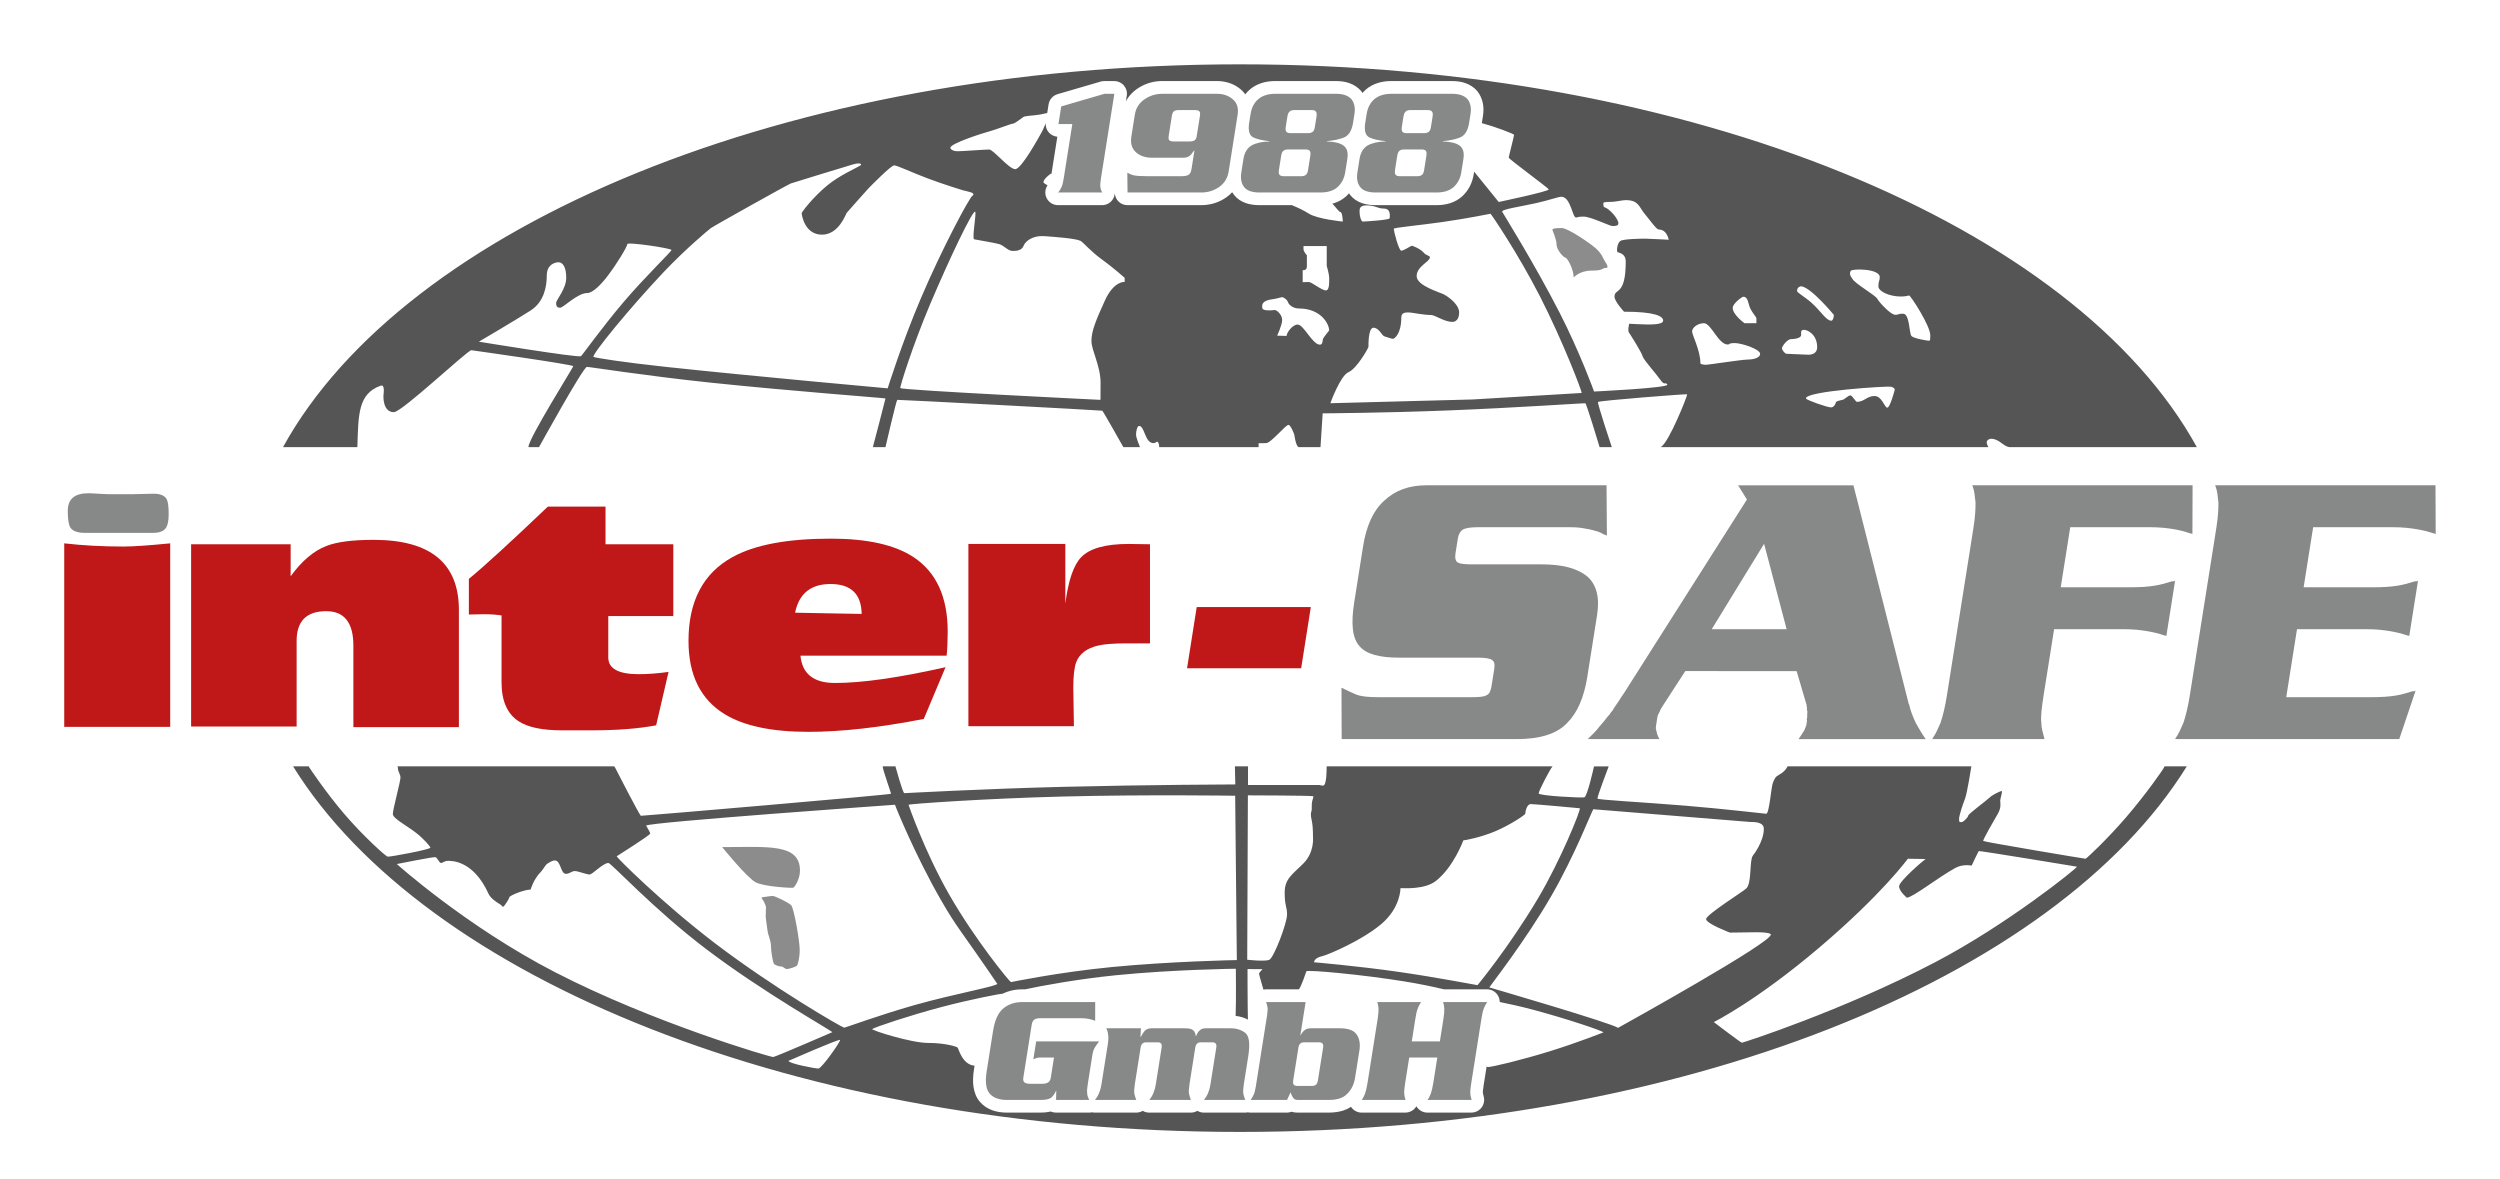 <?xml version="1.0" encoding="utf-8"?>
<!-- Generator: Adobe Illustrator 22.0.1, SVG Export Plug-In . SVG Version: 6.00 Build 0)  -->
<svg version="1.1" id="Ebene_1" xmlns="http://www.w3.org/2000/svg" xmlns:xlink="http://www.w3.org/1999/xlink" x="0px" y="0px"
	 viewBox="0 0 787 371" style="enable-background:new 0 0 787 371;" xml:space="preserve">
<style type="text/css">
	.st0{clip-path:url(#SVGID_2_);fill:#8D8C8D;}
	.st1{clip-path:url(#SVGID_2_);fill:#565555;}
	.st2{clip-path:url(#SVGID_4_);fill:#C01818;}
	.st3{clip-path:url(#SVGID_4_);fill:#878888;}
	.st4{clip-path:url(#SVGID_6_);}
	.st5{fill:#878888;}
</style>
<g>
	<defs>
		<rect id="SVGID_1_" width="787" height="371"/>
	</defs>
	<clipPath id="SVGID_2_">
		<use xlink:href="#SVGID_1_"  style="overflow:visible;"/>
	</clipPath>
	<path class="st0" d="M502.75,78.531c-1.437-1.437-9.063-6.75-11.125-6.75c-2.063,0-2.938,0.188-2.938,0.5
		c0,0.313,1.313,2.937,1.313,4.688c0,1.749,2.281,4.156,2.812,4.156c0.532,0,2.563,3.531,2.563,6.125
		c0,0.281,1.625-2.063,5.656-2.063c4.032,0,3.125-0.844,4.469-0.844c1.344,0-0.156-1.781-0.562-2.562
		C504.531,81,504.187,79.968,502.75,78.531"/>
	<path class="st0" d="M227.333,266.668c0,0,7.875,9.748,10.625,11.124c2.75,1.376,11.333,1.792,11.75,1.667
		c0.417-0.125,2.125-2.667,2.125-5.375C251.833,265.417,241.666,266.668,227.333,266.668"/>
	<path class="st0" d="M243.25,282.043c-0.625,0-3.5,0.458-3.5,0.458c0,0.458,0.542,0.916,0.708,1.333
		c0.167,0.417,0.667,1.209,0.667,1.792c0,0.583-0.083,2.292-0.083,2.917s0.583,4.166,0.625,4.791c0.041,0.625,1.041,2.875,1.041,4.5
		s0.584,5.418,1.042,5.709c0.458,0.291,1.333,0.708,2.125,0.708c0.792,0,1.083,0.792,1.875,0.792c0.792,0,2.875-0.75,3.125-1.042
		c0.25-0.292,0.875-2.292,0.875-5c0-2.708-1.792-13.042-2.667-14C248.208,284.043,243.875,282.043,243.25,282.043"/>
	<path class="st1" d="M681.422,241.25l-0.088,0.126c-0.125,0.604-5.974,8.868-12.083,15.958c-6.109,7.088-12.48,13-12.708,13
		c-0.458,0-31.938-5.312-32.209-5.583s3.542-6.75,4.645-8.687c1.104-1.938,0.689-3.48,0.689-4.064s0.833-2.999,0.458-2.999
		s-2.917,1.208-3.708,2c-0.791,0.792-6.792,5.25-6.792,5.708c0,0.458-1.5,2.084-2.083,2.084s-0.834,0.166-0.834-0.959
		s1.209-4.667,1.875-6.375c0.666-1.708,1.937-9.812,1.937-9.812s0.042-0.147,0.073-0.397h-57.886l0.001,0.001
		c-0.125,0.25-0.625,1.458-2.291,2.416c-1.666,0.958-1.619,1.17-2.292,2.709c-0.583,1.333-1.125,9.792-2.125,9.792
		c-0.481,0-12.83-1.496-25.5-2.542c-13.627-1.125-27.625-1.818-27.625-2.25c0-0.833,3.417-9.792,3.417-9.792l0.103-0.334
		l-4.583,0.022l-0.104,0.354c0,0-2.041,9.165-2.958,9.374s-14.375-0.457-14.375-1.249c0-0.792,3.667-7.75,4.25-8.333
		c0.046-0.046,0.046-0.027,0.124-0.168h-71.109c0,0.188-0.016,0.275-0.016,0.313c0,0.312,0.063,5.75-1.125,5.75
		c-0.516,0-1.125-0.188-1.125-0.188h-22.5v-5.562l0.031-0.313h-4.156v0.125l0.125,5.563c0,0-27.434,0.097-53.875,0.75
		c-25.483,0.628-50.067,2-50.312,2c-0.5,0-2.75-8.25-2.75-8.25l-0.047-0.188h-4.036c0.045,0.042,0.015,0.084,0.02,0.125
		c0.188,1.438,2.625,8.188,2.625,8.5c0,0.313-78.375,7-78.75,6.938c-0.375-0.063-8.062-15.063-8.062-15.063l-0.313-0.5h-68.26
		c0.08,0.157,0.135,0.308,0.135,0.438c0,1.375,0.813,1.875,0.813,3.125s-2.396,9.938-2.396,11.438c0,1.362,3.885,3.347,7.083,5.75
		c2.671,2.008,4.75,4.567,4.75,4.833c0,0.583-12.916,3-13.5,2.834c-0.65-0.185-7.703-6.489-13.75-13.584
		c-5.901-6.924-10.833-14.416-10.833-14.416l-0.229-0.418h-4.929c41.455,66.856,159.232,115.084,298.072,115.084
		c138.839,0,256.616-48.228,298.07-115.084H681.422z M416.792,300.834c1.458-0.417,11.667-4.625,17.917-9.833
		c6.25-5.208,6.166-11.417,6.166-11.417c1.028,0,7.609,0.498,11.125-2.25c5.605-4.379,8.666-12.792,8.666-12.792
		c0.469,0,5.425-0.9,10.084-2.875c4.857-2.06,9.416-5.202,9.416-5.5c0-0.584,0.417-3.041,1.75-3.041s15.397,1.312,15.397,1.312
		c0.488,0.298-6.143,16.61-13.188,28.437c-9.202,15.449-19,27.25-19,27.25c-0.28,0-12.561-2.414-24.749-4.166
		c-13.142-1.889-26.75-3.041-26.75-3.041C413.96,301.543,415.334,301.251,416.792,300.834 M392.834,250.375
		c0,0,20.54,0.042,20.624,0.292c0.084,0.25-0.5,1.541-0.5,2.416s-0.041,2-0.041,2s-0.25,0.75-0.25,1.167
		c0,1.958,0.666,1.833,0.666,7.458c0,0,0.459,4.627-3.041,8.126c-3.5,3.499-5.875,4.791-5.875,9.166s0.75,4.249,0.75,6.916
		c0,2.667-4.168,13.668-5.626,14.251s-6.916-0.042-6.916-0.042L392.834,250.375z M334.5,250.751
		c26.695-0.677,54.334-0.25,54.334-0.25l0.521,51.73c-0.563,0-21.019,0.415-39.271,2.186c-16.905,1.641-31.834,4.751-31.834,4.751
		c-0.384-0.043-11.354-13.402-19.5-27.667c-7.775-13.616-12.75-28.167-12.75-28.167C286.08,253.094,309.902,251.374,334.5,250.751
		 M174.625,306c-27.893-14.409-49.708-33.999-49.708-33.999s11.583-2.334,12.166-2.167c0.584,0.167,1.209,1.834,1.751,1.834
		c0.541,0,1.041-0.667,2.166-0.667s7.998-0.23,12.792,10.375c0.583,1.291,2.333,2.543,3.291,3.084
		c0.959,0.541,1.001,0.999,1.292,0.999c0.292,0,1.959-2.542,1.959-3c0-0.458,4.541-2.416,6.708-2.416c0,0,0.849-3.227,3.292-5.667
		c0.771-0.77,1.333-2.208,2.125-2.583c0,0,1.25-0.917,2.208-0.917c1.917,0,1.75,4.208,3.5,4.208c1.167,0,1.792-0.875,2.792-0.875
		s3.666,1.084,4.625,1.084c0.958,0,4.209-3.626,5.958-3.626c0.834-0.001,14.165,14.483,30.625,27.001
		C240.237,312.41,262,324.545,262,324.938c0,0-17.417,7.563-18.583,7.813C242.804,332.882,205.51,321.955,174.625,306
		 M257.625,336.375c-1.125,0-9.333-1.583-9.416-2.416c0,0,16.041-7.042,16.25-6.584
		C264.667,327.833,258.667,336.375,257.625,336.375 M225.172,297.006c-16.786-12.788-31.047-27.085-31.047-27.443
		c0,0,10.542-6.646,10.542-7.146s-0.75-1.5-1.25-2.499c-0.501-0.999,78.333-6.584,78.333-6.584
		c0.042,0.379,6.314,15.805,14.417,29.917c5.242,9.13,6.083,9.25,17.75,26.416c0.489,0.72-13.558,3.195-26.083,6.751
		c-11.25,3.194-21.769,7.122-22.084,7.083C264.972,323.404,243.533,310.993,225.172,297.006 M488.084,330.875
		c-8.946,2.784-18.432,5.042-19.75,5.042c0,0-0.124-0.077-0.344-0.213l-0.933,5.897c-0.1,0.622-0.174,1.181-0.223,1.669
		c-0.034,0.342-0.028,0.493-0.029,0.493c0,0-0.001,0-0.001-0.001c0.014,0.124,0.024,0.248,0.027,0.373
		c0.002,0.081,0.011,0.123,0.02,0.159c0.063,0.259,0.129,0.505,0.197,0.736c0.077,0.264,0.127,0.534,0.148,0.805
		c0.014,0.137,0.021,0.275,0.021,0.415c0,2.197-1.795,3.981-3.988,4h-0.001h-0.005h-0.001h-0.004h-0.003h-0.003h-0.003h-0.004
		h-0.003h-0.003h-0.006h-13.85c-1.447,0-2.761-0.778-3.466-2.002c-0.693,1.188-1.982,1.989-3.449,2.002h-0.001h-0.005h-0.001h-0.004
		h-0.003h-0.003h-0.003h-0.004h-0.003h-0.003h-0.005H428.64c-1.369,0-2.609-0.703-3.336-1.813c-0.716,0.466-1.501,0.85-2.362,1.132
		c-1.374,0.453-2.956,0.681-4.703,0.681h-9.767c-0.603,0-1.175-0.076-1.66-0.216c-0.074-0.02-0.147-0.042-0.219-0.065
		c-0.462,0.182-0.96,0.281-1.475,0.281h-11.47c-0.282,0-0.557-0.039-0.827-0.096c-0.268,0.057-0.542,0.096-0.824,0.096h-13.024
		c-0.727,0-1.431-0.197-2.042-0.561c-0.606,0.361-1.308,0.561-2.041,0.561h-13.121c-0.727,0-1.431-0.197-2.041-0.56
		c-0.606,0.36-1.308,0.56-2.041,0.56h-13.025c-0.305,0-0.605-0.038-0.897-0.105c-0.293,0.067-0.594,0.105-0.901,0.105h-10.448
		c-0.572,0-1.131-0.122-1.643-0.353c-0.089,0.023-0.18,0.044-0.272,0.065c-0.866,0.194-1.845,0.288-2.993,0.288h-10.497
		c-1.728,0-3.292-0.251-4.646-0.747c-1.571-0.573-2.886-1.473-3.908-2.67c-1.081-1.265-1.76-2.891-2.018-4.832
		c-0.208-1.565-0.15-3.332,0.178-5.401l0.178-1.127c-3.914-0.286-5.054-5.48-5.357-5.723c-0.313-0.25-3.75-1.437-9.25-1.437
		s-18.114-4.07-17.625-4.375c1.045-0.655,11.535-4.2,21.771-6.913c9.517-2.521,18.827-4.258,19.326-4.211
		c0.483-0.239,0.979-0.458,1.5-0.636c1.44-0.493,3.032-0.743,4.732-0.743h0.848c4.883-1.07,16.475-3.226,28.573-4.435
		c17.811-1.78,36.972-2.041,37.729-2.041c0,0,0.118,9.846-0.063,14.838c0.763,0.094,1.504,0.247,2.209,0.475
		c0.578,0.19,1.128,0.424,1.651,0.696c-0.12-5.242-0.12-15.905-0.12-15.905l4.75,0.031c0,0-1.125,1.031-1.125,1.5
		c0,0.184,0.623,2.259,1.379,4.929c0.263-0.053,0.532-0.088,0.806-0.088h10.373c0.707-0.765,2.348-5.684,2.348-5.684
		c0.656-0.498,17.651,1.055,30.916,3.208c4.807,0.78,9.073,1.675,12.395,2.476h13.561c1.673,0,3.169,1.041,3.751,2.609
		c0.168,0.453,0.248,0.922,0.248,1.387c2.853,0.568,6.534,1.381,10.38,2.402c10.5,2.792,22.25,6.743,22.25,7.167
		C504.751,325,496.667,328.203,488.084,330.875 M468.833,310.834c0.303-0.562,11.304-14.558,19.5-28.75
		c7.599-13.158,12.85-27.014,13.251-27.334l49.333,4.001c1.417,0,4.333,0,4.333,2.166c0,4.166-3.501,8.501-3.501,8.501
		c-1.084,1.834-0.249,8.499-1.999,10.249c-1.014,1.014-12.667,8.25-12.667,9.667c0,1.417,7.5,4.25,7.5,4.25
		c5.833,0,11.874-0.458,12.833,0.501c1.851,1.851-48.083,29.499-48.083,29.499C508.25,322.334,468.833,310.834,468.833,310.834
		 M609.167,302.918c-29.089,15.222-60.599,25.38-60.833,25.333c-0.417-0.083-8.833-6.5-8.833-6.5s13.333-6.583,33.166-23.417
		c19.833-16.834,27.917-28,27.917-28l5.584,0.083c-0.75,0.5-8.334,7-8.334,8.584c0,1.584,2.417,3.583,2.417,3.583
		c1.825,0,9.822-6.351,15.25-9.333c2.502-1.373,5.166-0.75,5.166-0.75s2.084-4.417,2.25-4.583
		c0.166-0.166,30.917,4.916,30.917,4.916C653.834,273.31,631.914,291.014,609.167,302.918"/>
	<path class="st1" d="M390.331,20.25c-142.561,0-262.911,50.848-301.234,120.5H112.5v-0.083c0.333-10,0.155-16.716,7.333-19.25
		c1.417-0.5,0.917,2.5,0.875,3.083c0,0-0.333,5.25,3.292,5.25c2.5,0,23.167-19.5,24.375-19.5c0,0,32.208,4.5,32.083,5.042
		c-0.125,0.541-14.166,22.917-14.083,25.375c0.001,0.028,0.001,0.055,0.001,0.083h3.332v-0.042c0,0,13.834-25.083,15.042-25.208
		c0.535-0.055,18.321,2.787,38.75,4.938c25.676,2.702,55.128,4.86,55.25,4.999c0,0-3.792,14.855-3.958,15.271
		c-0.004,0.01-0.056,0.025-0.129,0.042h4.087c0,0,3.417-14.792,3.708-14.875c0.292-0.083,64.292,3.292,64.542,3.417
		s6.625,11.458,6.625,11.458h5.314l-0.106-0.083c0,0-1.208-2.834-1.208-3.875c0-1.042,0.375-2.709,0.958-2.709
		c1.792,0,1.792,5.417,4.542,5.417c0.708,0,0.75-0.438,1.146-0.438s0.646,0.855,0.646,1.605c0,0.026-0.014,0.055-0.021,0.083h31.312
		v-1.219c0,0,0.749-0.031,2.333-0.031c1.584,0,6.125-5.75,7.084-5.75c0.672,0,1.844,3.016,1.844,3.172
		c0,0.146,0.453,3.422,1.296,3.828h6.924l0.686-10.625c0,0,19.458-0.126,39.5-0.917c21.172-0.835,42.994-2.335,43.187-2.271
		c0.366,0.123,4.296,13.166,4.491,13.813h3.888l-0.065-0.042c0,0-4.584-13.75-4.334-14.166c0.25-0.417,27.876-2.584,28.084-2.417
		c0.208,0.167-5.75,15.25-8.292,16.583c-0.027,0.015-0.061,0.028-0.09,0.042h103.194c0,0-0.583-1-0.52-1.604
		c0.062-0.604,0.805-1.019,1.353-1.021c2.536-0.009,3.742,2.296,5.685,2.625h59.108C653.241,71.098,532.891,20.25,390.331,20.25
		 M182.875,112.125c-0.875,0.562-32.125-4.563-32.125-4.563s12.25-7.187,16.375-9.875c4.125-2.687,5-7.437,5-10.937
		s2.563-4.187,3.75-4.187c1.188,0,2.375,1.375,2.375,4.875s-3.187,6.981-3.187,7.937c0,0.84,0.187,1.5,1.25,1.5
		c1.062,0,5.437-4.625,8.562-4.625c1.813,0,4.563-2.937,6.5-5.5c2.809-3.715,6-8.937,6.125-9.937
		c0.19-0.683,13.688,1.312,13.875,1.875c0.127,0.38-8.362,8.498-15,16.312C189.112,103.549,183.332,111.831,182.875,112.125
		 M279.438,122.25c0,0-42.337-3.806-69.771-6.751c-13.303-1.428-22.67-2.893-22.834-3.165c-0.489-0.816,11.242-15.188,22-26.584
		c7.022-7.437,14.456-13.587,14.917-13.917c1.167-0.833,24.292-13.75,25.208-14.083c0.917-0.333,16.959-5.208,19.459-5.958
		s3-0.084,2.458,0.268c-1.505,0.978-6.52,3.093-10.375,6.252c-4.61,3.779-8.125,8.439-8.125,8.813c0,0.687,1,6.75,6.375,6.75
		s7.563-6.625,7.75-6.813c0.188-0.187,6.188-7.062,6.938-7.812s6.937-7.063,8-7.188c0.777-0.091,5.568,2.208,10.5,4.063
		c5.3,1.994,10.762,3.65,11.312,3.812c1.063,0.313,4.25,0.688,2.813,1.75c-1.05,0.776-9.547,16.647-16.188,32.25
		C283.806,108.199,279.438,122.25,279.438,122.25 M354.042,88.75c0,0-3.376-0.375-6.209,5.833c-2.833,6.209-4.25,9.667-4.25,12.709
		c0,3.041,2.875,7.846,2.875,13.208s-0.041,5.374-0.041,5.374s-62.584-3.041-63-3.707c-0.201-0.321,3.956-13.603,9.5-26.667
		c5.97-14.07,13.394-29.657,14.082-28.833c0.418,0.5-1.082,8.5-0.332,8.666c0.75,0.167,6.333,1.084,7.833,1.5
		C316,77.25,317.333,79,318.75,79s2.917-0.167,3.5-1.667s3.003-3.25,6.418-3s9.957,0.709,11.499,1.5
		c0.743,0.382,3.223,3.317,6.541,5.709c3.584,2.583,7.097,5.701,7.334,5.916V88.75z M392.272,63.966
		c-1.577-0.526-2.855-1.407-3.798-2.618c-0.211-0.271-0.405-0.553-0.58-0.845c-0.545,0.593-1.155,1.135-1.836,1.613
		c-1.166,0.818-2.435,1.441-3.774,1.854c-1.319,0.407-2.724,0.613-4.177,0.613h-23.193c-2.138,0-3.875-1.682-3.982-3.798
		c-0.033,0.635-0.209,1.264-0.543,1.83c-0.719,1.22-2.03,1.968-3.446,1.968h-13.877c-1.565,0-2.987-0.913-3.638-2.337
		c-0.586-1.282-0.444-2.762,0.337-3.909c-0.757-0.398-1.298-0.788-1.298-1.014c0-0.826,2.065-2.641,2.432-2.641
		c0.04,0,0.074,0.008,0.104,0.02l1.849-11.667c-1.054-0.083-2.038-0.58-2.729-1.39c-0.672-0.787-0.986-1.798-0.929-2.82
		c-0.387,0.812-0.785,1.911-1.282,2.805c-0.753,1.354-6.357,11.625-8.313,11.625s-6.885-6.189-8.202-6.189
		c-1.316,0-8.464,0.546-9.894,0.546c-1.429,0-2.332-0.602-2.332-1.091c0-1.393,10.609-4.74,12.377-5.192s6.771-2.408,7.336-2.408
		s2.896-1.843,3.235-2.068c0.658-0.439,2.827-0.401,5.004-0.753c0.876-0.142,1.759-0.344,2.542-0.533l0.43-2.711
		c0.242-1.529,1.344-2.78,2.829-3.214l13.594-3.969c0.364-0.106,0.741-0.16,1.121-0.16h3.121c1.17,0,2.282,0.512,3.042,1.402
		c0.76,0.89,1.092,2.068,0.908,3.224l-0.281,1.775c0.119-0.226,0.235-0.453,0.369-0.668c0.775-1.245,1.811-2.327,3.082-3.219
		c1.147-0.803,2.398-1.429,3.723-1.86c1.339-0.434,2.764-0.654,4.235-0.654h17.19c1.516,0,2.934,0.234,4.222,0.699
		c1.331,0.483,2.525,1.196,3.554,2.122c0.461,0.416,0.851,0.875,1.204,1.357c0.424-0.541,0.901-1.044,1.431-1.504
		c1.042-0.906,2.294-1.595,3.719-2.049c1.3-0.415,2.749-0.625,4.31-0.625h19.064c1.636,0,3.04,0.22,4.297,0.675
		c1.427,0.518,2.623,1.31,3.556,2.354c0.06,0.067,0.118,0.137,0.174,0.208c0.129,0.166,0.24,0.344,0.357,0.518
		c0.33-0.38,0.679-0.746,1.065-1.081c1.043-0.906,2.295-1.595,3.72-2.049c1.3-0.415,2.749-0.625,4.31-0.625h19.064
		c1.636,0,3.04,0.22,4.297,0.675c1.427,0.518,2.623,1.31,3.556,2.354c0.06,0.067,0.118,0.137,0.174,0.208
		c0.823,1.059,1.389,2.287,1.682,3.655c0.267,1.253,0.283,2.639,0.048,4.122l-0.353,2.232c4.177,1.131,10.146,3.374,10.146,3.699
		c0,0.5-1.666,6.709-1.666,7.167c0,0.458,12.582,9.625,12.582,10c0,0.667-15.75,3.958-15.75,3.958s-4.495-5.507-7.73-9.55
		l-0.125,0.787c-0.227,1.434-0.656,2.751-1.27,3.909c-0.623,1.175-1.433,2.223-2.407,3.113c-0.026,0.023-0.051,0.046-0.076,0.069
		c-1.09,0.945-2.364,1.647-3.787,2.084c-1.269,0.391-2.697,0.588-4.242,0.588h-19.112c-1.58,0-3.003-0.208-4.226-0.617
		c-1.58-0.527-2.859-1.409-3.797-2.616c-0.127-0.163-0.235-0.336-0.348-0.507c-0.301,0.349-0.613,0.687-0.955,0.999
		c-0.026,0.023-0.051,0.046-0.076,0.069c-1.09,0.945-2.364,1.647-3.786,2.084c-0.137,0.042-0.283,0.073-0.423,0.11
		c1.129,1.198,2.137,2.645,2.528,2.645c0.666,0,0.75,3,0.75,3s-8-0.76-10.75-2.547c-1.412-0.917-3.492-1.889-5.269-2.62h-10.191
		C394.919,64.583,393.497,64.375,392.272,63.966 M437.469,68.687c0,0.594-8.031,1.063-8.5,1.063S428,67.969,428,66.969
		s-0.25-2.313,2.219-2.313c2.719,0,3.469,1,5.344,1C438,65.656,437.469,68.094,437.469,68.687 M416.458,106.75
		c-0.166,0.542-0.041,1.75-0.958,1.75c-2.333,0-5.083-6.333-7-6.333c-1.604,0-3.479,2.541-3.479,3.583l-2.979-0.083
		c0,0,1.583-3.354,1.583-4.959c0-1.604-1.625-3.125-2.375-3.125c0,0-2.44,0.384-3.542-0.166c-0.367-0.185-0.375-0.667-0.375-1.042
		c0-1.71,2.066-2.022,3.917-2.292c1.035-0.15,2.007-0.542,2.5-0.541c0,0,1.333,0.519,1.708,1.572s1.791,2,3.5,2
		c6.75,0,9.459,4.761,9.459,6.928C418.417,104.042,416.624,106.208,416.458,106.75 M417.375,91.417
		c-1.281,0-4.458-2.636-5.333-2.636s-1.958,0.042-1.958,0.042v-3.781c0,0,1.322,0.25,1.322-1.167v-3.5c0,0-1.062-1.167-1.062-1.917
		v-1h7.312v6.23c0,0,0.761,2.645,0.761,3.604C418.417,88.25,418.656,91.417,417.375,91.417 M497.916,123.708l-34.291,2.042
		l-44.833,1.186c0,0,3.125-8.686,5.708-9.769c2.583-1.084,6.292-7.584,6.292-8c0-0.417-0.125-6,1.583-6
		c1.708,0,2.624,2.458,3.416,2.708s2.334,0.792,2.709,0.792s2.625-1.375,2.625-6.75c0-1.792,1.875-1.542,2.625-1.542
		s4.332,0.792,6.791,0.792c1.158,0,4.209,2.166,6.584,2.166c0,0,2.208,0.25,2.208-3.041c0-1.959-2.313-4.209-4.666-5.542
		c-1.25-0.708-8.709-2.75-8.709-5.833c0-3.084,4.167-4.5,4.167-5.917c0-0.603-1.13-0.477-1.958-1.473
		c-0.959-1.152-3.437-2.203-3.792-2.152c-0.292,0.042-2.458,1.542-3.25,1.542c-0.792,0-2.333-6.042-2.375-6.875
		c-0.021-0.412,7.642-1.053,15.166-2.125c7.713-1.099,15.292-2.625,15.292-2.625c0.224,0.102,8.597,12.378,15.626,26.125
		C492.163,107.751,498.15,123.581,497.916,123.708 M509.219,79.375c0.406,0.25,2.562,0.344,2.562,2.969
		c0,11.031-3.531,8.219-3.531,11.073c0,1.479,3,4.708,3,4.708c9.594,0,12.312,1.375,12.312,2.813c0,1.437-4.75,1.187-5.812,1.187
		c-1.438,0-4.875-0.219-4.875-0.219s-0.563,2.094-0.063,2.802c0.5,0.709,4,6.292,4.27,7.417s4.168,5.375,5.605,7.438
		c1.438,2.062,1.5,0.437,2.188,1.5c0.687,1.062-23.063,2.187-23.063,2.187S497.461,111.137,491,98.5
		c-7.809-15.274-17.991-31.59-18.094-31.813c-0.373-0.807,5.345-1.562,10.688-2.75c3.644-0.81,7.056-2,7.906-2
		c2.969,0,3.469,6.532,4.625,6.532c0.719,0,0.187-0.282,2.406-0.282c2.219,0,8.219,2.969,9.063,2.969
		c0.843,0,1.875-0.031,1.875-0.859c0-1.496-2.969-4.703-4.344-5.047c-0.507-0.116-0.375-1.188-0.375-1.188s-0.469-0.5,1.906-0.5
		S510.375,63,511.812,63c4,0,4.157,2.133,5.782,4.125c2.088,2.561,3.894,5.125,4.562,5.125c2.656,0,3.156,3.219,3.156,3.219
		s-6.437-0.344-7.406-0.344c-0.969,0-6.812,0.062-7.812,0.719C509.094,76.5,508.812,79.125,509.219,79.375 M566.875,90.125
		c3,0,10.416,9,10.416,9c0,1.125-0.416,1.833-0.791,1.833c-1.625,0-3.364-3.104-6.209-5.625c-2.239-1.983-4.583-3.19-4.583-3.75
		C565.708,90.313,566.875,90.125,566.875,90.125 M548.75,93.417c1.667,0,1.479,2.203,2.292,3.791
		c0.812,1.589,1.875,2.563,1.875,3.042v1.5h-3.75c0,0-3.709-2.666-3.709-4.833C545.458,95.542,548.417,93.417,548.75,93.417
		 M549.916,113.208c-1.584,0-12.125,1.625-12.833,1.625c-0.708,0-1.792-0.163-1.792-0.458c0-4.042-2.624-8.917-2.624-10.042
		s1.666-2.583,3.749-2.583c2.25,0,4.5,6.708,7.5,6.708c0.625,0,0.125-0.458,2.209-0.458c2.084,0,7.958,1.906,7.958,3.375
		C554.083,112.844,551.5,113.208,549.916,113.208 M560.958,109.625c0-0.583,1.667-2.875,2.875-2.875
		c1.208,0,3.167-0.333,3.167-1.292c0-0.958-0.209-1.625,0.958-1.625c0.917,0,4.083,1.334,4.083,5.459
		c0,2.25-2.125,2.375-2.708,2.375c0,0-6.417-0.292-6.917-0.292S560.958,110.208,560.958,109.625 M596.458,122.75
		c0,0-1.458,5.583-2.334,5.583c-0.876,0-1.666-3.666-4.041-3.666s-3.208,1.833-5.541,1.833c-0.375,0-1.459-2.042-2.044-2.042
		c-0.585,0-2.04,1.334-2.206,1.334c-0.166,0-2.334,0.541-2.334,0.791s-0.5,1.667-1.583,1.667c-1.083,0-7.708-2.292-7.833-2.792
		c-0.583-2.332,25.791-4,26.791-3.708C596.333,122.042,596.499,122.458,596.458,122.75 M607,107.25c0,0-4.625-0.625-5.312-1.531
		c-0.688-0.907-0.532-6.969-2.594-6.969c-2.063,0-0.938,0.344-2.469,0.344c-1.531,0-5.252-4.2-5.563-4.907
		c-0.562-1.281-7.281-4.906-7.999-6.531c0,0-1.186-1.312-0.437-2.406c0.485-0.708,9.124-0.75,9.124,2
		c0,1.125-0.438,1.25-0.438,2.875s3.469,3.219,7.094,3.219c1.782,0,2.125-0.313,2.594-0.313c0.469,0,6.656,9.532,6.656,12.5
		C607.656,107.511,607.469,107.25,607,107.25"/>
</g>
<g>
	<defs>
		<rect id="SVGID_3_" width="787" height="371"/>
	</defs>
	<clipPath id="SVGID_4_">
		<use xlink:href="#SVGID_3_"  style="overflow:visible;"/>
	</clipPath>
	<path class="st2" d="M20.219,171.045c5.794,0.669,12.022,1.003,18.685,1.003c3.025,0,7.918-0.334,14.678-1.003v57.764H20.219
		V171.045z"/>
	<path class="st2" d="M60.162,171.331h31.334v10.081c3.508-4.841,7.274-8.026,11.298-9.556c3.219-1.273,8.16-1.911,14.823-1.911
		c17.895,0,26.844,7.358,26.844,22.074v36.885h-33.217v-25.656c0-7.231-2.849-10.847-8.546-10.847c-6.213,0-9.319,3.122-9.319,9.365
		v26.946H60.162V171.331z"/>
	<path class="st2" d="M147.6,182.225c4.539-3.695,12.826-11.276,24.865-22.743h18.154v11.849h21.34v22.6h-20.471v13.044
		c0,3.503,3.186,5.255,9.559,5.255c2.962,0,6.1-0.24,9.415-0.716l-3.91,16.817c-5.601,1.052-12.312,1.577-20.134,1.577h-9.511
		c-6.213,0-10.767-0.956-13.664-2.867c-3.573-2.324-5.359-6.418-5.359-12.279V193.74c-1.577-0.255-3.428-0.383-5.552-0.383
		c-0.837,0-2.414,0.033-4.732,0.096V182.225z"/>
	<path class="st2" d="M251.984,206.401c0.547,5.734,4.168,8.6,10.863,8.6c8.529,0,20.133-1.655,34.811-4.968l-6.856,16.292
		c-13.873,2.707-25.975,4.061-36.308,4.061c-11.556,0-20.359-1.863-26.41-5.591c-7.564-4.649-11.346-12.326-11.346-23.028
		c0-12.486,4.603-21.277,13.809-26.374c6.984-3.886,17.316-5.829,30.996-5.829c11.523,0,20.23,1.959,26.121,5.877
		c7.113,4.746,10.669,12.534,10.669,23.363c0,2.899-0.112,5.432-0.337,7.597H251.984z M271.249,193.262
		c-0.097-6.274-3.364-9.412-9.801-9.412c-6.213,0-9.93,3.01-11.153,9.03L271.249,193.262z"/>
	<path class="st2" d="M304.852,171.236h30.514v18.777c0.933-7.288,2.607-12.169,5.021-14.641c2.704-2.757,7.66-4.136,14.871-4.136
		c0.514,0,2.768,0.032,6.759,0.096v31.199h-7.29c-4.121,0-7.163,0.237-9.125,0.711c-3.542,0.854-5.811,2.593-6.808,5.218
		c-0.612,1.676-0.918,4.332-0.918,7.968c0,1.361,0.032,3.392,0.097,6.096c0.064,2.703,0.097,4.734,0.097,6.093h-33.218V171.236z"/>
	<polygon class="st2" points="376.726,191.112 412.646,191.112 409.604,210.366 373.684,210.366 	"/>
	<path class="st3" d="M505.855,168.576c-0.084,0-0.185-0.021-0.303-0.062c-0.118-0.041-0.214-0.104-0.282-0.187
		c-0.168,0-0.289-0.02-0.364-0.063c-0.078-0.04-0.193-0.103-0.345-0.186c-0.071-0.082-0.164-0.145-0.282-0.187
		c-0.119-0.041-0.214-0.103-0.282-0.187c-0.168,0-0.29-0.019-0.365-0.062c-0.078-0.04-0.151-0.103-0.22-0.187
		c-0.64-0.165-1.297-0.351-1.969-0.559c-0.676-0.207-1.379-0.352-2.114-0.436c-0.723-0.165-1.513-0.29-2.374-0.373
		c-0.86-0.082-1.873-0.125-3.037-0.125h-28.565c-1.166,0-2.151,0.063-2.961,0.187c-0.81,0.125-1.442,0.311-1.897,0.56
		c-0.372,0.248-0.701,0.602-0.978,1.058c-0.281,0.457-0.474,1.017-0.579,1.68l-0.749,4.729c-0.118,0.747-0.113,1.369,0.018,1.866
		c0.127,0.498,0.345,0.831,0.652,0.996c0.376,0.249,0.951,0.416,1.729,0.497c0.778,0.084,1.746,0.125,2.913,0.125h21.829
		c3.243,0,6.042,0.312,8.397,0.934c2.354,0.622,4.306,1.556,5.857,2.8c1.464,1.244,2.473,2.884,3.025,4.916
		c0.551,2.033,0.597,4.501,0.137,7.404l-3.075,19.414c-0.5,3.154-1.277,5.954-2.329,8.4c-1.054,2.448-2.418,4.502-4.093,6.16
		c-1.595,1.661-3.705,2.906-6.33,3.735c-2.626,0.83-5.769,1.244-9.428,1.244h-55.135l-0.057-16.179
		c0.696,0.333,1.429,0.686,2.202,1.059c0.772,0.373,1.547,0.727,2.328,1.056c0.861,0.333,1.864,0.561,3.01,0.686
		c1.143,0.124,2.464,0.185,3.961,0.185h29.439c1.164,0,2.147-0.04,2.952-0.124c0.802-0.081,1.39-0.249,1.763-0.498
		c0.441-0.165,0.784-0.497,1.031-0.995c0.243-0.498,0.426-1.12,0.544-1.866l0.867-5.476c0.105-0.664,0.11-1.223,0.018-1.68
		c-0.096-0.455-0.33-0.81-0.705-1.058c-0.295-0.249-0.828-0.435-1.597-0.559c-0.771-0.125-1.737-0.188-2.902-0.188h-24.823
		c-3.077,0-5.65-0.289-7.72-0.871c-2.072-0.579-3.631-1.493-4.681-2.738c-1.134-1.244-1.832-3.005-2.094-5.289
		c-0.262-2.281-0.131-5.081,0.395-8.4l2.819-17.797c0.499-3.151,1.292-5.93,2.381-8.337c1.087-2.406,2.505-4.397,4.252-5.973
		c1.76-1.659,3.74-2.882,5.945-3.673c2.202-0.787,4.635-1.181,7.297-1.181h56.757L505.855,168.576z"/>
	<path class="st3" d="M530.527,211.262l-7.098,10.951c-0.11,0.167-0.224,0.355-0.339,0.561c-0.115,0.208-0.229,0.394-0.337,0.559
		c-0.124,0.249-0.222,0.479-0.296,0.685c-0.076,0.209-0.167,0.394-0.275,0.559c-0.11,0.168-0.203,0.355-0.276,0.561
		c-0.077,0.208-0.125,0.394-0.152,0.56c-0.039,0.249-0.076,0.479-0.108,0.684c-0.033,0.208-0.063,0.396-0.089,0.561
		c-0.053,0.333-0.102,0.643-0.148,0.933c-0.045,0.291-0.082,0.519-0.108,0.684c-0.039,0.249-0.057,0.478-0.046,0.685
		c0.008,0.208,0.041,0.395,0.099,0.559c0.055,0.168,0.109,0.354,0.16,0.56c0.049,0.209,0.098,0.437,0.142,0.686
		c0.126,0.248,0.233,0.497,0.318,0.746c0.086,0.249,0.226,0.54,0.424,0.871H499.82c0.784-0.747,1.473-1.431,2.071-2.054
		c0.598-0.622,1.107-1.222,1.533-1.804c0.508-0.579,0.991-1.139,1.451-1.68c0.459-0.539,0.901-1.099,1.326-1.68
		c0.192-0.166,0.368-0.351,0.526-0.56c0.157-0.206,0.297-0.436,0.42-0.685c0.192-0.165,0.371-0.373,0.535-0.622
		c0.165-0.249,0.308-0.498,0.43-0.747c0.218-0.33,0.463-0.684,0.729-1.057c0.267-0.374,0.509-0.726,0.729-1.058
		c0.232-0.414,0.481-0.809,0.749-1.182c0.265-0.374,0.564-0.809,0.892-1.307l38.723-60.98l-2.782-4.48h36.299l1.312,5.103
		l16.104,63.717l0.105,0.125c0.244,1.079,0.558,2.115,0.942,3.11c0.381,0.996,0.791,1.952,1.23,2.863
		c0.52,0.915,1.027,1.786,1.519,2.614c0.493,0.83,1.011,1.617,1.56,2.364h-40.042c0.329-0.498,0.625-0.933,0.894-1.306
		c0.264-0.374,0.46-0.685,0.584-0.933c0.204-0.249,0.347-0.499,0.429-0.748c0.081-0.249,0.183-0.498,0.306-0.746
		c0.013-0.081,0.023-0.145,0.03-0.187c0.006-0.042,0.057-0.103,0.153-0.187c0.013-0.081,0.023-0.144,0.03-0.186
		c0.007-0.042,0.016-0.103,0.03-0.187c0.025-0.165,0.049-0.311,0.068-0.435c0.02-0.125,0.037-0.227,0.049-0.311
		c0.014-0.082,0.027-0.165,0.04-0.249c0.013-0.082,0.032-0.207,0.06-0.373c-0.07-0.082-0.095-0.188-0.075-0.312
		c0.019-0.125,0.036-0.229,0.048-0.311c0.027-0.166,0.05-0.312,0.07-0.436c0.019-0.124,0.036-0.228,0.049-0.311
		c-0.058-0.166-0.076-0.311-0.056-0.435c0.019-0.125,0.036-0.228,0.05-0.312c0.025-0.165,0.027-0.31,0.006-0.435
		c-0.024-0.124-0.02-0.268,0.006-0.436c-0.071-0.081-0.113-0.206-0.127-0.374c-0.017-0.164-0.017-0.289-0.003-0.373
		c0.026-0.165,0.027-0.31,0.006-0.434c-0.023-0.125-0.063-0.27-0.119-0.437c0.014-0.082,0.012-0.206-0.003-0.373
		c-0.015-0.165-0.058-0.289-0.128-0.373l-2.999-10.205H530.527z M562.43,198.07l-7.094-26.881l-16.482,26.881H562.43z"/>
	<path class="st3" d="M643.316,218.977c-0.289,1.825-0.508,3.465-0.654,4.916c-0.149,1.452-0.168,2.634-0.063,3.547
		c0.021,0.914,0.132,1.785,0.335,2.612c0.199,0.831,0.407,1.619,0.623,2.365c-0.012,0.084-0.026,0.167-0.039,0.249h0.124h-35.426
		l0.145-0.124l0.019-0.125c0.534-0.746,0.992-1.534,1.373-2.365c0.38-0.827,0.767-1.698,1.163-2.612
		c0.31-0.913,0.642-2.095,0.998-3.547c0.354-1.451,0.676-3.091,0.965-4.916l8.319-52.518c0.302-1.906,0.499-3.546,0.591-4.915
		c0.091-1.369,0.127-2.508,0.105-3.422c-0.105-0.913-0.213-1.805-0.324-2.676c-0.112-0.872-0.317-1.68-0.614-2.427l0.02-0.124
		h-0.125l0.02-0.125h5.363h63.867h0.125l-0.055,15.308h-0.187c-0.043,0-0.056-0.041-0.043-0.124h-0.249h-0.188
		c-0.042,0-0.055-0.042-0.042-0.126h-0.249c-0.709-0.249-1.464-0.476-2.261-0.684c-0.8-0.206-1.685-0.392-2.656-0.56
		c-0.972-0.165-2.093-0.311-3.362-0.435c-1.27-0.125-2.736-0.187-4.398-0.187h-24.824l-2.996,18.916h21.704
		c1.664,0,3.126-0.041,4.386-0.124c1.261-0.082,2.404-0.207,3.428-0.374c1.024-0.165,1.993-0.373,2.905-0.622
		c0.912-0.248,1.763-0.498,2.551-0.747h0.249h0.25c0.081,0,0.168-0.019,0.259-0.062c0.089-0.04,0.182-0.103,0.28-0.187l-2.76,17.424
		h-0.187c-0.043,0-0.057-0.042-0.043-0.125h-0.249h-0.188c-0.043,0-0.055-0.041-0.043-0.124h-0.249
		c-0.709-0.249-1.484-0.477-2.324-0.685c-0.84-0.207-1.746-0.393-2.718-0.561c-0.971-0.165-2.071-0.31-3.298-0.435
		c-1.228-0.124-2.674-0.187-4.337-0.187h-21.704L643.316,218.977z"/>
	<path class="st3" d="M746.396,219.475c1.578,0,3-0.04,4.262-0.124c1.259-0.081,2.402-0.205,3.425-0.373
		c1.025-0.165,1.972-0.374,2.844-0.622c0.869-0.249,1.7-0.498,2.489-0.747h0.249h0.249c0.082,0,0.169-0.02,0.259-0.062
		c0.089-0.042,0.183-0.103,0.28-0.187l-5.169,15.307h-6.612h-63.866h-0.125l0.145-0.124l0.019-0.125
		c0.533-0.746,0.991-1.534,1.373-2.365c0.38-0.827,0.767-1.698,1.162-2.612c0.311-0.913,0.643-2.095,0.998-3.547
		c0.355-1.451,0.677-3.091,0.966-4.916l8.319-52.518c0.301-1.906,0.499-3.546,0.59-4.915c0.092-1.369,0.127-2.508,0.106-3.422
		c-0.106-0.913-0.213-1.805-0.324-2.676c-0.113-0.872-0.318-1.68-0.615-2.427l0.021-0.124h-0.125l0.019-0.125h5.364h63.867h0.125
		l0.07,15.308h-0.187c-0.043,0-0.056-0.042-0.043-0.125h-0.249h-0.188c-0.043,0-0.055-0.041-0.042-0.125h-0.249
		c-0.71-0.249-1.484-0.476-2.324-0.684c-0.841-0.206-1.747-0.392-2.718-0.56c-0.972-0.165-2.094-0.311-3.362-0.435
		c-1.271-0.125-2.736-0.187-4.399-0.187h-24.823l-2.996,18.916h21.704c1.663,0,3.126-0.041,4.386-0.124
		c1.261-0.082,2.403-0.207,3.428-0.374c1.024-0.165,1.993-0.373,2.905-0.622c0.912-0.248,1.763-0.498,2.551-0.747h0.249h0.25
		c0.081,0,0.168-0.019,0.259-0.062c0.088-0.04,0.182-0.103,0.28-0.187l-2.76,17.424h-0.187c-0.043,0-0.057-0.042-0.043-0.125h-0.249
		h-0.188c-0.043,0-0.056-0.041-0.043-0.124h-0.249c-0.709-0.249-1.484-0.477-2.324-0.685c-0.84-0.207-1.746-0.393-2.718-0.561
		c-0.972-0.165-2.071-0.31-3.299-0.435c-1.227-0.124-2.674-0.187-4.337-0.187h-21.704l-3.39,21.405H746.396z"/>
	<path class="st3" d="M21.33,160.815c0-3.691,2.156-5.537,6.47-5.537c0.676,0,1.689,0.048,3.041,0.143
		c1.352,0.096,2.334,0.144,2.946,0.144h8.304c0.707,0,1.762-0.024,3.162-0.072c1.4-0.048,2.438-0.072,3.114-0.072
		c2.156,0,3.541,0.608,4.152,1.823c0.387,0.767,0.58,2.334,0.58,4.701c0,2.047-0.307,3.485-0.917,4.316
		c-0.709,0.991-2.045,1.487-4.008,1.487H26.786c-2.383,0-3.928-0.561-4.635-1.684C21.603,165.196,21.33,163.447,21.33,160.815"/>
</g>
<g>
	<defs>
		<rect id="SVGID_5_" width="787" height="371"/>
	</defs>
	<clipPath id="SVGID_6_">
		<use xlink:href="#SVGID_5_"  style="overflow:visible;"/>
	</clipPath>
	<g class="st4">
		<path class="st5" d="M350.481,31.51l-3.925,24.78l-0.007,0.048c-0.092,0.581-0.149,1.097-0.173,1.549
			c-0.023,0.452-0.01,0.823,0.041,1.113c0.044,0.323,0.118,0.614,0.221,0.872c0.104,0.259,0.216,0.5,0.341,0.726h-13.877
			c0.194-0.226,0.377-0.467,0.546-0.726c0.168-0.258,0.327-0.548,0.474-0.872c0.143-0.29,0.272-0.661,0.393-1.113
			c0.12-0.452,0.225-0.968,0.317-1.549l2.736-17.278H333.2l0.881-5.565l13.594-3.969h3.121L350.481,31.51z"/>
		<path class="st5" d="M371.945,55.467c0.544,0,1.006-0.04,1.388-0.121c0.38-0.08,0.68-0.201,0.897-0.363
			c0.218-0.161,0.396-0.378,0.536-0.653c0.139-0.273,0.242-0.621,0.309-1.041l0.935-5.904h-0.096
			c-0.116,0.129-0.227,0.266-0.33,0.411c-0.104,0.146-0.195,0.267-0.273,0.363c-0.085,0.129-0.166,0.242-0.246,0.339
			c-0.08,0.097-0.156,0.177-0.229,0.242c-0.16,0.193-0.336,0.347-0.529,0.46c-0.194,0.113-0.376,0.202-0.547,0.266
			c-0.17,0.065-0.371,0.113-0.599,0.145c-0.229,0.033-0.472,0.048-0.728,0.048h-9.748c-1.057,0-2.01-0.145-2.861-0.436
			c-0.85-0.291-1.598-0.726-2.242-1.307c-0.645-0.581-1.086-1.283-1.323-2.105c-0.238-0.823-0.278-1.734-0.12-2.734l1.104-6.969
			c0.164-1.032,0.492-1.944,0.986-2.734c0.492-0.791,1.153-1.477,1.982-2.057c0.828-0.581,1.715-1.024,2.66-1.331
			c0.945-0.306,1.946-0.459,3.003-0.459h17.19c1.057,0,2.009,0.153,2.856,0.459c0.847,0.307,1.593,0.75,2.239,1.331
			c0.643,0.581,1.087,1.267,1.331,2.057c0.243,0.791,0.283,1.702,0.12,2.734l-2.836,17.907c-0.158,1-0.487,1.912-0.985,2.734
			c-0.499,0.823-1.163,1.524-1.99,2.105c-0.829,0.581-1.714,1.017-2.656,1.307c-0.943,0.29-1.942,0.436-2.999,0.436H354.95
			l-0.068-6.243c0.263,0.162,0.559,0.314,0.888,0.459c0.329,0.146,0.693,0.267,1.095,0.363c0.4,0.097,0.948,0.169,1.646,0.218
			c0.696,0.048,1.541,0.073,2.533,0.073H371.945z M374.542,44.529c0.353,0,0.662-0.032,0.929-0.097
			c0.266-0.064,0.473-0.161,0.622-0.29c0.179-0.128,0.32-0.306,0.42-0.533c0.099-0.225,0.175-0.5,0.226-0.823l0.997-6.291
			c0.056-0.355,0.071-0.653,0.046-0.896c-0.026-0.242-0.109-0.427-0.248-0.557c-0.108-0.128-0.285-0.225-0.53-0.291
			c-0.247-0.064-0.545-0.097-0.897-0.097h-4.994c-0.384,0-0.702,0.033-0.951,0.097c-0.25,0.065-0.466,0.162-0.646,0.291
			c-0.149,0.129-0.274,0.314-0.376,0.557c-0.103,0.242-0.182,0.541-0.238,0.896l-0.997,6.291c-0.051,0.323-0.063,0.598-0.034,0.823
			c0.027,0.227,0.095,0.404,0.204,0.533c0.14,0.129,0.325,0.226,0.555,0.29c0.229,0.065,0.536,0.097,0.92,0.097H374.542z"/>
		<path class="st5" d="M420.568,29.526c1.152,0,2.129,0.145,2.932,0.436c0.802,0.29,1.448,0.71,1.938,1.258
			c0.452,0.581,0.762,1.258,0.927,2.033c0.166,0.774,0.169,1.662,0.011,2.662l-0.476,3c-0.222,1.194-0.573,2.154-1.056,2.88
			c-0.484,0.726-1.101,1.234-1.851,1.524c-0.75,0.29-1.563,0.524-2.439,0.702c-0.877,0.178-1.835,0.315-2.875,0.411l-0.015,0.097
			c1.178,0.033,2.208,0.153,3.088,0.363c0.879,0.21,1.591,0.508,2.139,0.895c0.573,0.42,0.966,0.977,1.177,1.669
			c0.209,0.694,0.232,1.557,0.069,2.589l-0.659,4.163c-0.159,1-0.442,1.887-0.854,2.662s-0.935,1.452-1.571,2.033
			c-0.668,0.581-1.448,1.008-2.34,1.282c-0.892,0.274-1.913,0.412-3.065,0.412h-19.112c-1.152,0-2.14-0.137-2.961-0.412
			c-0.82-0.274-1.457-0.702-1.909-1.282c-0.453-0.581-0.754-1.258-0.903-2.033c-0.15-0.774-0.145-1.662,0.014-2.662l0.659-4.163
			c0.163-1.032,0.46-1.895,0.891-2.589c0.429-0.693,0.981-1.25,1.656-1.669c0.701-0.387,1.518-0.685,2.447-0.895
			c0.929-0.21,1.988-0.331,3.179-0.363l0.015-0.097c-0.977-0.096-1.884-0.233-2.72-0.411c-0.836-0.177-1.584-0.412-2.241-0.702
			c-0.659-0.291-1.107-0.799-1.344-1.524c-0.237-0.726-0.277-1.686-0.12-2.88l0.476-3c0.158-1,0.435-1.887,0.829-2.662
			s0.927-1.452,1.595-2.033c0.631-0.548,1.401-0.968,2.312-1.258c0.91-0.291,1.941-0.436,3.094-0.436H420.568z M405.453,47.046
			c-0.289,0-0.551,0.033-0.784,0.097c-0.235,0.065-0.442,0.162-0.622,0.291c-0.182,0.129-0.334,0.331-0.457,0.605
			c-0.123,0.274-0.218,0.622-0.284,1.041l-0.69,4.356c-0.066,0.419-0.08,0.758-0.041,1.016c0.039,0.259,0.126,0.468,0.262,0.629
			c0.139,0.129,0.315,0.226,0.529,0.29c0.214,0.065,0.466,0.097,0.754,0.097h5.521c0.288,0,0.549-0.032,0.783-0.097
			c0.234-0.064,0.441-0.161,0.623-0.29c0.18-0.129,0.331-0.322,0.452-0.581c0.12-0.258,0.212-0.581,0.273-0.968l0.705-4.453
			c0.066-0.419,0.08-0.766,0.044-1.041c-0.036-0.274-0.124-0.476-0.264-0.605c-0.107-0.128-0.276-0.225-0.506-0.291
			c-0.23-0.064-0.506-0.097-0.826-0.097H405.453z M411.787,41.916c0.287,0,0.549-0.032,0.783-0.097
			c0.234-0.064,0.441-0.161,0.622-0.291c0.181-0.128,0.331-0.322,0.452-0.581c0.12-0.258,0.213-0.581,0.273-0.968l0.506-3.194
			c0.072-0.452,0.088-0.815,0.053-1.089c-0.037-0.274-0.125-0.476-0.265-0.605c-0.135-0.161-0.31-0.273-0.522-0.339
			c-0.215-0.064-0.465-0.097-0.753-0.097h-5.521c-0.288,0-0.55,0.033-0.784,0.097c-0.234,0.065-0.445,0.178-0.63,0.339
			c-0.182,0.129-0.333,0.331-0.456,0.605c-0.123,0.274-0.221,0.638-0.293,1.089l-0.49,3.097c-0.066,0.42-0.08,0.759-0.041,1.017
			c0.038,0.258,0.125,0.468,0.261,0.628c0.139,0.129,0.316,0.227,0.53,0.291c0.214,0.065,0.465,0.097,0.754,0.097H411.787z"/>
		<path class="st5" d="M457.111,29.526c1.152,0,2.129,0.145,2.932,0.436c0.802,0.29,1.448,0.71,1.938,1.258
			c0.452,0.581,0.762,1.258,0.927,2.033c0.166,0.774,0.169,1.662,0.011,2.662l-0.476,3c-0.222,1.194-0.573,2.154-1.056,2.88
			c-0.484,0.726-1.101,1.234-1.851,1.524c-0.75,0.29-1.563,0.524-2.439,0.702c-0.877,0.178-1.835,0.315-2.875,0.411l-0.015,0.097
			c1.178,0.033,2.208,0.153,3.088,0.363c0.879,0.21,1.591,0.508,2.139,0.895c0.573,0.42,0.966,0.977,1.177,1.669
			c0.209,0.694,0.232,1.557,0.069,2.589l-0.659,4.163c-0.159,1-0.442,1.887-0.854,2.662s-0.935,1.452-1.571,2.033
			c-0.668,0.581-1.448,1.008-2.34,1.282c-0.892,0.274-1.913,0.412-3.065,0.412h-19.112c-1.152,0-2.14-0.137-2.961-0.412
			c-0.82-0.274-1.457-0.702-1.909-1.282c-0.452-0.581-0.753-1.258-0.902-2.033s-0.146-1.662,0.014-2.662l0.659-4.163
			c0.163-1.032,0.46-1.895,0.891-2.589c0.429-0.693,0.981-1.25,1.656-1.669c0.701-0.387,1.518-0.685,2.447-0.895
			c0.929-0.21,1.988-0.331,3.179-0.363l0.015-0.097c-0.977-0.096-1.884-0.233-2.72-0.411c-0.836-0.177-1.584-0.412-2.241-0.702
			c-0.659-0.291-1.107-0.799-1.344-1.524c-0.237-0.726-0.277-1.686-0.12-2.88l0.476-3c0.158-1,0.435-1.887,0.829-2.662
			s0.927-1.452,1.595-2.033c0.631-0.548,1.401-0.968,2.312-1.258c0.91-0.291,1.941-0.436,3.094-0.436H457.111z M441.996,47.046
			c-0.289,0-0.551,0.033-0.784,0.097c-0.235,0.065-0.442,0.162-0.622,0.291c-0.182,0.129-0.334,0.331-0.457,0.605
			c-0.123,0.274-0.218,0.622-0.284,1.041l-0.69,4.356c-0.066,0.419-0.08,0.758-0.041,1.016c0.039,0.259,0.126,0.468,0.262,0.629
			c0.139,0.129,0.315,0.226,0.529,0.29c0.214,0.065,0.466,0.097,0.754,0.097h5.521c0.288,0,0.549-0.032,0.783-0.097
			c0.234-0.064,0.441-0.161,0.623-0.29c0.18-0.129,0.331-0.322,0.452-0.581c0.12-0.258,0.212-0.581,0.273-0.968l0.705-4.453
			c0.066-0.419,0.08-0.766,0.044-1.041c-0.036-0.274-0.124-0.476-0.264-0.605c-0.107-0.128-0.276-0.225-0.506-0.291
			c-0.23-0.064-0.506-0.097-0.826-0.097H441.996z M448.33,41.916c0.287,0,0.549-0.032,0.783-0.097
			c0.234-0.064,0.441-0.161,0.622-0.291c0.181-0.128,0.331-0.322,0.452-0.581c0.12-0.258,0.213-0.581,0.273-0.968l0.506-3.194
			c0.072-0.452,0.088-0.815,0.053-1.089c-0.037-0.274-0.125-0.476-0.265-0.605c-0.135-0.161-0.31-0.273-0.522-0.339
			c-0.215-0.064-0.465-0.097-0.753-0.097h-5.521c-0.288,0-0.55,0.033-0.784,0.097c-0.234,0.065-0.445,0.178-0.63,0.339
			c-0.182,0.129-0.333,0.331-0.456,0.605c-0.123,0.274-0.221,0.638-0.293,1.089l-0.49,3.097c-0.066,0.42-0.08,0.759-0.041,1.017
			c0.038,0.258,0.125,0.468,0.261,0.628c0.139,0.129,0.316,0.227,0.53,0.291c0.214,0.065,0.465,0.097,0.754,0.097H448.33z"/>
	</g>
	<g class="st4">
		<path class="st5" d="M346.017,327.832c-0.203,0.257-0.387,0.497-0.552,0.721c-0.165,0.224-0.311,0.432-0.439,0.624
			c-0.127,0.191-0.237,0.368-0.327,0.527c-0.091,0.161-0.181,0.32-0.271,0.48c-0.047,0.096-0.087,0.192-0.118,0.287
			c-0.032,0.097-0.069,0.177-0.111,0.24c-0.015,0.097-0.039,0.192-0.07,0.289c-0.032,0.095-0.055,0.191-0.07,0.287
			c-0.062,0.191-0.112,0.401-0.147,0.624c-0.036,0.225-0.074,0.465-0.114,0.721l-1.201,7.584c-0.111,0.704-0.201,1.319-0.268,1.848
			s-0.112,0.968-0.136,1.32c0.014,0.319,0.036,0.64,0.067,0.959c0.029,0.32,0.089,0.609,0.178,0.864
			c0.027,0.033,0.045,0.072,0.054,0.121c0.008,0.047,0.026,0.088,0.054,0.119c0.021,0.064,0.038,0.113,0.05,0.144
			c0.011,0.033,0.028,0.08,0.05,0.146c0.027,0.031,0.045,0.071,0.054,0.119c0.008,0.048,0.026,0.089,0.053,0.119
			c0.022,0.065,0.047,0.113,0.075,0.146c0.026,0.031,0.052,0.08,0.074,0.144h-10.448l0.06-2.832h-0.098
			c-0.201,0.448-0.425,0.848-0.675,1.2c-0.25,0.352-0.526,0.655-0.825,0.912c-0.263,0.224-0.68,0.4-1.25,0.527
			c-0.572,0.129-1.278,0.192-2.12,0.192h-10.497c-1.264,0-2.355-0.168-3.274-0.505c-0.919-0.335-1.666-0.839-2.239-1.511
			c-0.574-0.673-0.938-1.592-1.094-2.761c-0.155-1.167-0.101-2.583,0.163-4.248l2.007-12.672c0.269-1.696,0.665-3.127,1.19-4.296
			c0.525-1.168,1.181-2.088,1.968-2.76c0.786-0.673,1.693-1.184,2.722-1.537c1.027-0.351,2.173-0.527,3.437-0.527h22.841
			l-0.012,5.904c-0.032,0-0.057,0-0.072,0c-0.017,0-0.022-0.016-0.017-0.049c-0.033,0-0.056-0.007-0.069-0.023
			c-0.014-0.016-0.038-0.023-0.069-0.023c-0.033,0-0.058,0-0.073,0c-0.017,0-0.021-0.017-0.017-0.048c-0.032,0-0.065,0-0.097,0
			c-0.277-0.097-0.562-0.185-0.857-0.265c-0.296-0.079-0.6-0.151-0.914-0.216c-0.314-0.063-0.679-0.112-1.095-0.144
			c-0.417-0.032-0.867-0.049-1.353-0.049h-12.685c-0.389,0-0.735,0.033-1.036,0.097c-0.302,0.063-0.562,0.176-0.782,0.336
			c-0.215,0.128-0.393,0.335-0.536,0.624c-0.143,0.288-0.245,0.624-0.306,1.008l-2.63,16.608c-0.061,0.384-0.061,0.695-0.001,0.936
			c0.059,0.24,0.172,0.439,0.341,0.6c0.174,0.129,0.401,0.232,0.68,0.312c0.278,0.08,0.613,0.12,1.001,0.12h3.985
			c0.389,0,0.735-0.04,1.04-0.12c0.304-0.08,0.563-0.184,0.778-0.312c0.22-0.16,0.398-0.359,0.533-0.6
			c0.136-0.24,0.233-0.552,0.293-0.936l0.996-6.289h-4.422c-0.194,0-0.375,0.009-0.539,0.024c-0.165,0.017-0.333,0.057-0.504,0.12
			c-0.07,0.032-0.14,0.064-0.209,0.096c-0.071,0.033-0.137,0.048-0.202,0.048c-0.071,0.032-0.141,0.065-0.21,0.097
			c-0.07,0.032-0.14,0.063-0.21,0.096h-0.048l-0.056,0.048h-0.049l-0.057,0.049l0.897-5.665H346.017z"/>
		<path class="st5" d="M359.159,323.705l-0.141,2.735h0.097c0.185-0.353,0.376-0.688,0.573-1.008
			c0.196-0.319,0.415-0.624,0.655-0.912c0.235-0.256,0.533-0.456,0.896-0.6c0.363-0.145,0.787-0.216,1.273-0.216h10.352
			c0.647,0,1.184,0.04,1.609,0.119c0.425,0.08,0.737,0.201,0.939,0.36c0.239,0.128,0.435,0.328,0.586,0.6
			c0.151,0.272,0.277,0.6,0.378,0.983c-0.005,0.033-0.009,0.058-0.011,0.072c-0.003,0.017,0.012,0.024,0.045,0.024
			c-0.005,0.032-0.01,0.064-0.016,0.097c-0.005,0.032-0.002,0.063,0.009,0.096c0.011,0.031,0.03,0.064,0.057,0.096h0.098
			c0.01-0.064,0.028-0.128,0.055-0.191c0.026-0.064,0.063-0.145,0.11-0.24c0.01-0.063,0.038-0.136,0.083-0.216
			s0.091-0.168,0.14-0.265c0.095-0.191,0.221-0.376,0.378-0.552c0.157-0.176,0.346-0.343,0.566-0.504
			c0.188-0.159,0.424-0.28,0.713-0.36c0.287-0.079,0.593-0.119,0.917-0.119h7.873c0.939,0,1.802,0.128,2.588,0.384
			c0.785,0.257,1.481,0.624,2.085,1.104c0.6,0.512,0.974,1.376,1.12,2.593c0.147,1.216,0.067,2.8-0.241,4.751l-1.354,8.544
			c-0.111,0.705-0.185,1.312-0.216,1.824c-0.033,0.513-0.028,0.944,0.013,1.296c0.047,0.32,0.12,0.624,0.22,0.912
			c0.101,0.288,0.195,0.56,0.284,0.816c-0.005,0.032-0.003,0.064,0.009,0.096c0.012,0.032,0.031,0.064,0.058,0.097
			c-0.005,0.031-0.001,0.056,0.013,0.071c0.013,0.017,0.034,0.04,0.061,0.072h-13.023c0.005-0.032,0.016-0.056,0.035-0.072
			c0.019-0.016,0.047-0.04,0.084-0.071c0.005-0.032,0.018-0.064,0.04-0.097c0.021-0.031,0.05-0.063,0.089-0.096
			c0.202-0.257,0.382-0.528,0.542-0.816c0.158-0.288,0.312-0.592,0.46-0.912c0.153-0.352,0.302-0.783,0.449-1.296
			c0.145-0.512,0.274-1.119,0.385-1.824l1.794-11.327c0.046-0.289,0.053-0.536,0.021-0.744c-0.033-0.208-0.103-0.376-0.212-0.505
			c-0.109-0.127-0.24-0.224-0.392-0.288c-0.152-0.063-0.341-0.096-0.568-0.096h-3.79c-0.228,0-0.427,0.032-0.599,0.096
			c-0.172,0.064-0.333,0.161-0.482,0.288c-0.15,0.129-0.274,0.297-0.372,0.505c-0.099,0.208-0.17,0.455-0.216,0.744l-1.794,11.327
			c-0.111,0.705-0.184,1.312-0.215,1.824c-0.033,0.513-0.029,0.944,0.013,1.296c0.047,0.32,0.12,0.624,0.22,0.912
			c0.101,0.288,0.195,0.56,0.284,0.816c-0.005,0.032-0.003,0.064,0.009,0.096c0.011,0.032,0.03,0.064,0.058,0.097
			c-0.005,0.031-0.001,0.056,0.013,0.071c0.013,0.017,0.034,0.04,0.061,0.072h-13.121c0.005-0.032,0.017-0.056,0.036-0.072
			c0.018-0.016,0.046-0.04,0.083-0.071c0.005-0.032,0.018-0.064,0.04-0.097c0.021-0.031,0.05-0.063,0.089-0.096
			c0.203-0.257,0.382-0.528,0.542-0.816c0.159-0.288,0.312-0.592,0.46-0.912c0.153-0.352,0.302-0.783,0.449-1.296
			c0.145-0.512,0.275-1.119,0.386-1.824l1.794-11.327c0.046-0.289,0.052-0.536,0.021-0.744c-0.033-0.208-0.103-0.376-0.211-0.505
			c-0.109-0.127-0.241-0.224-0.392-0.288c-0.153-0.063-0.342-0.096-0.568-0.096h-3.791c-0.228,0-0.427,0.032-0.598,0.096
			c-0.173,0.064-0.334,0.161-0.483,0.288c-0.15,0.129-0.274,0.297-0.372,0.505c-0.099,0.208-0.169,0.455-0.215,0.744l-1.794,11.327
			c-0.111,0.705-0.184,1.312-0.216,1.824c-0.033,0.513-0.028,0.944,0.013,1.296c0.047,0.32,0.12,0.624,0.221,0.912
			c0.1,0.288,0.195,0.56,0.284,0.816c-0.005,0.032-0.004,0.064,0.008,0.096c0.012,0.032,0.031,0.064,0.058,0.097
			c-0.005,0.031-0.001,0.056,0.013,0.071c0.013,0.017,0.034,0.04,0.062,0.072h-13.024c0.005-0.032,0.016-0.056,0.036-0.072
			c0.018-0.016,0.046-0.04,0.083-0.071c0.005-0.032,0.018-0.064,0.04-0.097c0.021-0.031,0.05-0.063,0.089-0.096
			c0.202-0.257,0.382-0.528,0.542-0.816c0.159-0.288,0.312-0.592,0.46-0.912c0.153-0.352,0.302-0.783,0.449-1.296
			c0.145-0.512,0.275-1.119,0.386-1.824l1.931-12.191c0.111-0.703,0.174-1.312,0.191-1.824c0.016-0.512,0.002-0.928-0.045-1.248
			c-0.041-0.352-0.096-0.672-0.164-0.96c-0.068-0.288-0.163-0.56-0.284-0.816c-0.028-0.031-0.048-0.056-0.062-0.072
			c-0.014-0.015-0.018-0.039-0.013-0.071c-0.027-0.031-0.047-0.063-0.057-0.096c-0.012-0.032-0.014-0.064-0.009-0.096H359.159z"/>
		<path class="st5" d="M393.687,346.265c0.165-0.224,0.325-0.464,0.479-0.72c0.153-0.257,0.304-0.544,0.452-0.864
			c0.144-0.288,0.274-0.656,0.394-1.104c0.12-0.447,0.226-0.96,0.316-1.535l3.543-22.369c0.092-0.575,0.146-1.079,0.166-1.512
			c0.02-0.432,0.007-0.808-0.04-1.128c-0.052-0.287-0.113-0.567-0.183-0.84c-0.07-0.271-0.153-0.52-0.247-0.744h12.441
			l-1.657,10.465h0.098c0.01-0.064,0.025-0.121,0.05-0.168c0.024-0.049,0.056-0.088,0.093-0.121
			c0.042-0.063,0.076-0.127,0.104-0.191c0.025-0.064,0.061-0.128,0.103-0.192c0.128-0.191,0.278-0.376,0.452-0.552
			s0.37-0.343,0.59-0.504c0.22-0.159,0.49-0.28,0.812-0.36c0.319-0.079,0.69-0.119,1.111-0.119h9.088
			c1.328,0,2.428,0.168,3.298,0.503c0.87,0.336,1.514,0.825,1.931,1.465c0.449,0.64,0.745,1.384,0.886,2.231
			s0.131,1.784-0.031,2.808l-1.354,8.544c-0.162,1.025-0.448,1.961-0.858,2.809c-0.409,0.849-0.94,1.592-1.593,2.232
			c-0.624,0.671-1.424,1.168-2.397,1.487c-0.975,0.32-2.126,0.48-3.454,0.48h-9.768c-0.228,0-0.427-0.024-0.597-0.072
			s-0.329-0.12-0.476-0.217c-0.114-0.095-0.232-0.223-0.353-0.384c-0.12-0.159-0.244-0.351-0.37-0.575
			c-0.022-0.063-0.05-0.144-0.083-0.24c-0.034-0.096-0.075-0.192-0.125-0.288c-0.022-0.063-0.046-0.12-0.071-0.167
			c-0.024-0.049-0.034-0.088-0.029-0.121c-0.022-0.063-0.047-0.119-0.07-0.168c-0.025-0.048-0.049-0.103-0.07-0.168l-1.109,2.4
			H393.687z M407.102,340.12c-0.051,0.32-0.061,0.585-0.028,0.792c0.032,0.208,0.1,0.393,0.204,0.553
			c0.108,0.127,0.256,0.224,0.44,0.287c0.185,0.065,0.423,0.097,0.714,0.097H413c0.258,0,0.499-0.031,0.72-0.097
			c0.22-0.063,0.405-0.16,0.556-0.287c0.154-0.16,0.281-0.345,0.379-0.553c0.098-0.207,0.172-0.472,0.223-0.792l1.627-10.272
			c0.051-0.319,0.062-0.591,0.032-0.815c-0.03-0.223-0.1-0.399-0.208-0.528c-0.11-0.127-0.265-0.224-0.465-0.288
			c-0.2-0.063-0.431-0.096-0.689-0.096h-4.568c-0.291,0-0.539,0.032-0.744,0.096c-0.204,0.064-0.383,0.161-0.531,0.288
			c-0.15,0.129-0.275,0.306-0.375,0.528c-0.101,0.225-0.176,0.496-0.227,0.815L407.102,340.12z"/>
		<path class="st5" d="M453.272,327.832l1.125-7.104c0.116-0.736,0.192-1.368,0.227-1.896c0.036-0.527,0.048-0.968,0.039-1.319
			c-0.041-0.353-0.084-0.696-0.127-1.032c-0.045-0.336-0.125-0.648-0.241-0.936l0.008-0.049h-0.049l0.008-0.048h13.898l-0.056,0.048
			l-0.007,0.049c-0.176,0.287-0.355,0.6-0.537,0.936c-0.184,0.336-0.336,0.68-0.456,1.032c-0.153,0.352-0.287,0.792-0.403,1.319
			c-0.116,0.528-0.232,1.16-0.349,1.896l-3.208,20.256c-0.112,0.704-0.196,1.337-0.252,1.896c-0.057,0.56-0.064,1.016-0.022,1.368
			c0.009,0.352,0.054,0.688,0.133,1.008c0.078,0.32,0.16,0.624,0.244,0.911c-0.005,0.033-0.011,0.064-0.016,0.097h0.048h-13.898
			l0.057-0.049l0.008-0.048c0.207-0.287,0.385-0.591,0.533-0.911c0.147-0.319,0.298-0.656,0.45-1.008
			c0.12-0.353,0.25-0.809,0.387-1.368c0.138-0.56,0.262-1.192,0.374-1.896l1.277-8.064h-8.846l-1.276,8.064
			c-0.112,0.704-0.196,1.337-0.252,1.896c-0.058,0.56-0.064,1.016-0.022,1.368c0.009,0.352,0.053,0.688,0.132,1.008
			c0.078,0.32,0.16,0.624,0.244,0.911c-0.005,0.033-0.011,0.064-0.016,0.097h0.049h-13.802l0.057-0.049l0.008-0.048
			c0.207-0.287,0.385-0.591,0.533-0.911c0.147-0.319,0.298-0.656,0.45-1.008c0.121-0.353,0.25-0.809,0.388-1.368
			c0.137-0.56,0.261-1.192,0.373-1.896l3.208-20.256c0.116-0.736,0.192-1.368,0.228-1.896c0.035-0.527,0.048-0.968,0.038-1.319
			c-0.041-0.353-0.084-0.696-0.127-1.032c-0.045-0.336-0.125-0.648-0.241-0.936l0.008-0.049h-0.049l0.008-0.048h13.802l-0.057,0.048
			l-0.007,0.049c-0.176,0.287-0.355,0.6-0.537,0.936c-0.184,0.336-0.335,0.68-0.455,1.032c-0.153,0.352-0.288,0.792-0.403,1.319
			c-0.116,0.528-0.232,1.16-0.349,1.896l-1.125,7.104H453.272z"/>
	</g>
</g>
</svg>
